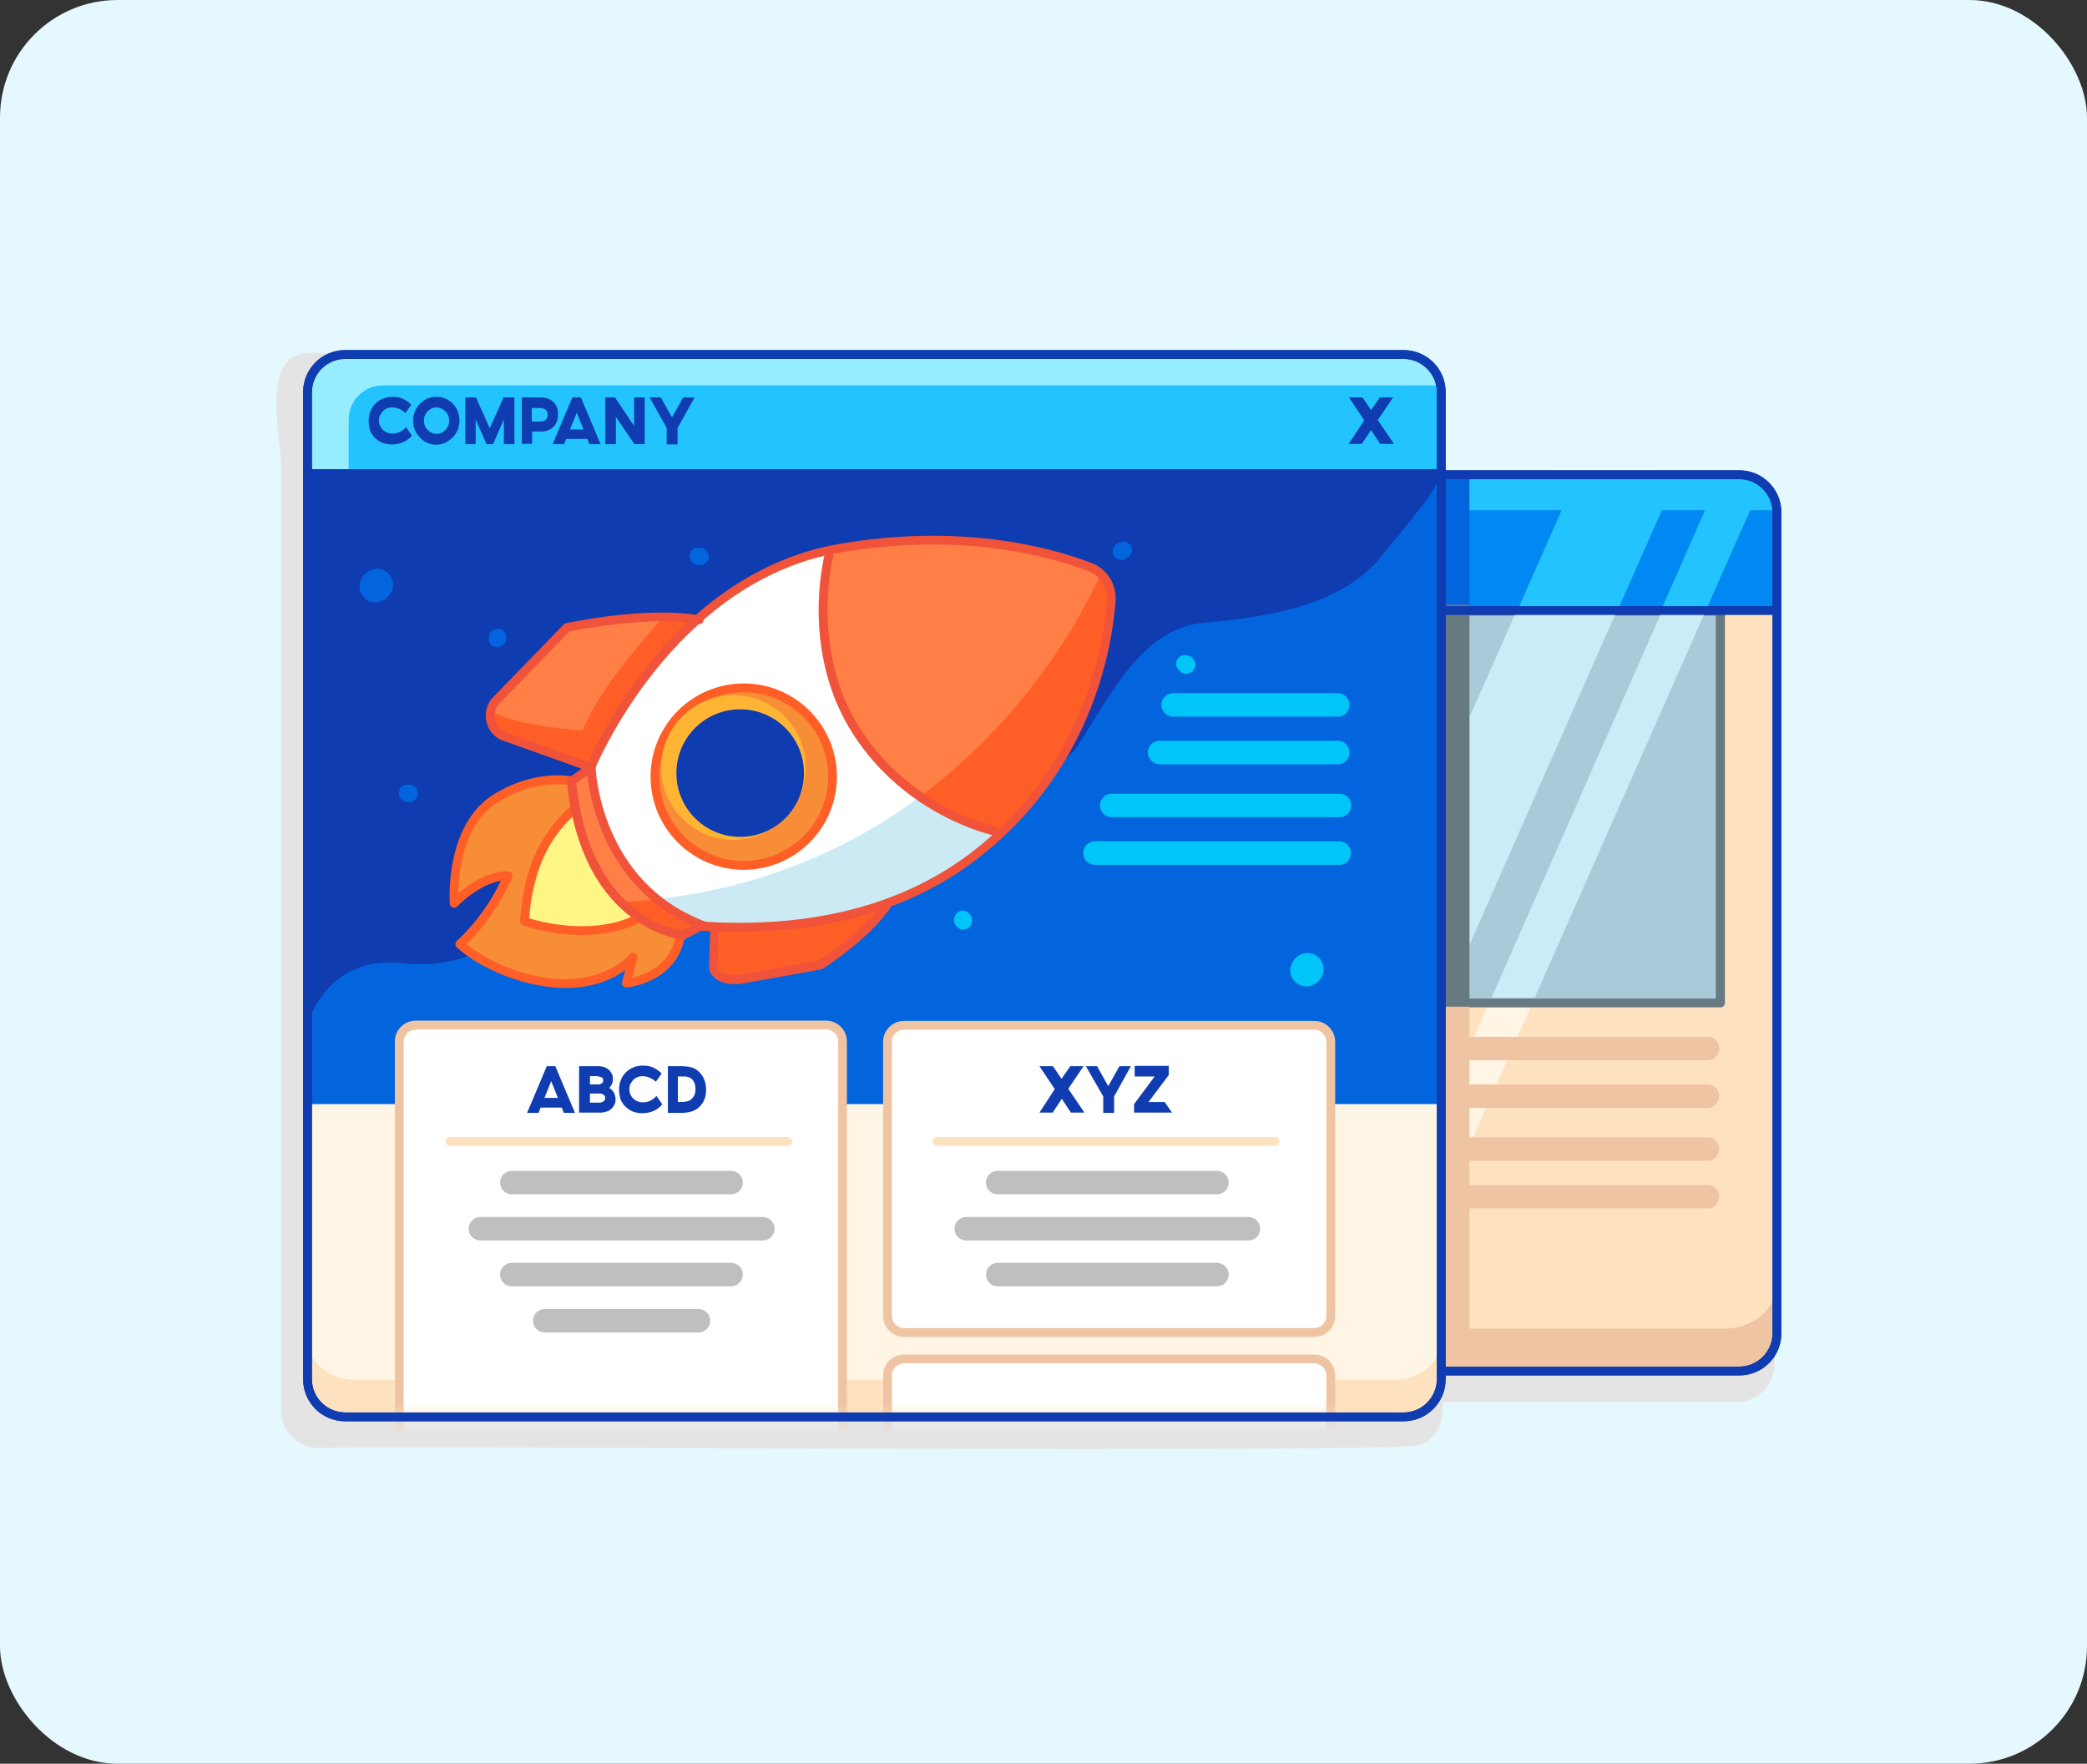 <svg width="142" height="120" viewBox="0 0 142 120" fill="none" xmlns="http://www.w3.org/2000/svg">
<rect x="0" y="0" width="142" height="120" fill="#333333" stroke="none"/>
<rect width="142" height="120" rx="8" fill="#E4F8FE"/>
<path d="M120.764 36.84C120.684 35.48 119.544 34.4 118.164 34.4H112.104L112.304 34.06H105.344L105.144 34.4H97.523V34.36H97.603C97.564 26.32 98.743 25.94 89.924 26.22L90.103 25.92L82.624 25.34L21.163 24C17.284 24 19.424 30.42 19.123 32.72V32.88V77.24V95.96C19.123 97.36 20.264 98.52 21.663 98.52C21.683 98.52 21.703 98.52 21.724 98.52C23.023 98.32 95.263 98.9 96.504 98.32C97.803 97.98 98.284 96.62 98.124 95.4H118.144C119.564 95.4 120.724 94.26 120.744 92.84V43.7H120.824C120.824 43.4 120.904 36.88 120.764 36.84Z" fill="#E4E4E4"/>
<path d="M36.424 32.36H118.424C119.804 32.36 120.924 33.48 120.924 34.86V90.7C120.924 92.08 119.804 93.2 118.424 93.2H36.424C35.044 93.2 33.924 92.08 33.924 90.7V34.84C33.944 33.48 35.044 32.36 36.424 32.36Z" fill="#FEE2C0"/>
<path d="M118.003 32.42H36.843C35.203 32.42 33.863 33.76 33.863 35.4V41.58H120.983V35.4C120.983 33.76 119.643 32.42 118.003 32.42Z" fill="#0089F3"/>
<path d="M118.005 32.42H108.825L103.725 41.58H120.925V34.74C120.605 33.38 119.385 32.42 118.005 32.42Z" fill="#0089F3"/>
<path d="M37.063 32.42C36.403 32.42 35.763 32.64 35.223 33.02C35.083 33.12 34.943 33.22 34.823 33.34L34.803 33.36C34.203 33.96 33.863 34.78 33.863 35.62V41.58H37.083V37.38C37.083 35.9 38.283 34.72 39.743 34.72H120.863C120.863 33.46 119.843 32.42 118.563 32.42H37.063Z" fill="#23C3FF"/>
<path d="M83.164 93.18H118.424C119.804 93.18 120.924 92.06 120.924 90.68V41.58H103.724L83.164 93.18Z" fill="#FEE2C0"/>
<path d="M80.324 93.44H87.164L110.044 41.58H103.224L80.324 93.44Z" fill="#FFF5E4"/>
<path d="M90.203 93.44H93.143L116.043 41.58H113.083L90.203 93.44Z" fill="#FFF5E4"/>
<path d="M117.043 41.58H98.123V68.24H117.043V41.58Z" fill="#A9CAD8"/>
<path d="M117.064 68.54H98.144C97.984 68.54 97.844 68.4 97.844 68.24V41.58C97.844 41.42 97.984 41.28 98.144 41.28H117.064C117.224 41.28 117.364 41.42 117.364 41.58V68.24C117.364 68.4 117.224 68.54 117.064 68.54ZM98.424 67.94H116.744V41.88H98.424V67.94Z" fill="#677981"/>
<path d="M103.223 41.48L98.123 53V67.78H98.443L110.043 41.48H103.223Z" fill="#CBEBF7"/>
<path d="M113.084 41.58L101.484 67.88H104.424L116.044 41.58H113.084Z" fill="#CBEBF7"/>
<path d="M99.983 68.48H94.443V93.22H99.983V68.48Z" fill="#EFC4A3"/>
<path d="M99.983 32.3H94.443V41.54H99.983V32.3Z" fill="#0265DE"/>
<path d="M99.983 41.14H94.443V68.48H99.983V41.14Z" fill="#677981"/>
<path d="M112.584 31.96H105.744L105.484 32.42H112.304L112.584 31.96Z" fill="white"/>
<path d="M107.265 32.42L103.225 41.58H110.045L114.085 32.42H107.265Z" fill="#23C3FF"/>
<path d="M119.824 33C119.284 32.64 118.644 32.44 118.004 32.42H117.024L112.984 41.58H116.044L119.084 34.72L119.824 33Z" fill="#23C3FF"/>
<path d="M117.284 90.4H37.564C35.564 90.4 33.924 89.04 33.924 87.34V90.62C33.924 92.02 35.064 93.16 36.464 93.16H118.364C119.764 93.16 120.884 92.02 120.884 90.62V87.34C120.904 89.04 119.284 90.4 117.284 90.4Z" fill="#EFC4A3"/>
<path d="M118.344 93.58H36.425C34.844 93.58 33.565 92.3 33.565 90.72V34.86C33.565 33.28 34.844 32 36.425 32H118.344C119.924 32 121.204 33.28 121.204 34.86V90.72C121.204 92.3 119.924 93.58 118.344 93.58ZM36.425 32.6C35.184 32.6 34.164 33.62 34.164 34.86V90.72C34.164 91.96 35.184 92.98 36.425 92.98H118.344C119.584 92.98 120.604 91.96 120.604 90.72V34.86C120.604 33.62 119.584 32.6 118.344 32.6H36.425Z" fill="#0F3CB0"/>
<path d="M118.344 93.58H36.425C34.844 93.58 33.565 92.3 33.565 90.72V34.86C33.565 33.28 34.844 32 36.425 32H118.344C119.924 32 121.204 33.28 121.204 34.86V90.72C121.204 92.3 119.924 93.58 118.344 93.58ZM36.425 32.6C35.184 32.6 34.164 33.62 34.164 34.86V90.72C34.164 91.96 35.184 92.98 36.425 92.98H118.344C119.584 92.98 120.604 91.96 120.604 90.72V34.86C120.604 33.62 119.584 32.6 118.344 32.6H36.425Z" fill="#0F3CB0"/>
<path d="M120.664 41.84H33.904C33.743 41.84 33.603 41.7 33.603 41.54C33.603 41.38 33.743 41.24 33.904 41.24H120.664C120.824 41.24 120.964 41.38 120.964 41.54C120.964 41.7 120.844 41.84 120.664 41.84Z" fill="#0F3CB0"/>
<path d="M23.465 24.16H95.565C96.945 24.16 98.065 25.28 98.065 26.66V93.82C98.065 95.2 96.945 96.32 95.565 96.32H23.465C22.085 96.32 20.965 95.2 20.965 93.82V26.66C20.965 25.28 22.085 24.16 23.465 24.16Z" fill="#FFF5E4"/>
<path d="M97.844 32.4H20.904V75.12H97.844V32.4Z" fill="#0265DE"/>
<path d="M98.065 29.3L87.085 24.16H23.465C22.085 24.16 20.965 25.28 20.965 26.66V69.56C21.265 68.64 22.805 65.04 27.305 65.54C32.445 66.1 35.825 63.08 37.825 60.24C39.825 57.4 48.105 50.12 55.125 51.2C62.145 52.28 71.225 53.98 73.305 50.78C75.385 47.58 77.685 42.74 81.845 42.38C86.005 42.02 91.285 41.26 94.005 37.84C95.925 35.42 97.365 33.88 98.065 32.28V29.3Z" fill="#0F3CB0"/>
<path d="M95.504 24.22H23.524C22.084 24.22 20.904 25.4 20.904 26.84V32.26H98.124V26.84C98.124 25.38 96.964 24.22 95.504 24.22Z" fill="#23C3FF"/>
<path d="M23.704 24.22C22.964 24.22 22.264 24.5 21.744 25.02L21.724 25.04C21.204 25.56 20.904 26.28 20.904 27.02V32.26H23.724V28.56C23.724 27.26 24.764 26.22 26.064 26.22H98.004C98.004 25.1 97.104 24.2 96.004 24.2L23.704 24.22Z" fill="#95EDFF"/>
<path d="M90.745 23.82H83.965L83.725 24.22H90.525L90.745 23.82Z" fill="white"/>
<path d="M94.865 93.88H24.145C22.385 93.88 20.965 92.68 20.965 91.2V94.08C20.965 95.3 21.965 96.3 23.185 96.3H95.825C97.045 96.3 98.045 95.3 98.045 94.08V91.2C98.065 92.68 96.625 93.88 94.865 93.88Z" fill="#FEE2C0"/>
<mask id="mask0_23484_194326" style="mask-type:luminance" maskUnits="userSpaceOnUse" x="20" y="24" width="79" height="73">
<path d="M23.465 24.16H95.565C96.945 24.16 98.065 25.28 98.065 26.66V93.82C98.065 95.2 96.945 96.32 95.565 96.32H23.465C22.085 96.32 20.965 95.2 20.965 93.82V26.66C20.965 25.28 22.085 24.16 23.465 24.16Z" fill="white"/>
</mask>
<g mask="url(#mask0_23484_194326)">
<path d="M28.286 69.76H56.206C56.826 69.76 57.326 70.26 57.326 70.88V97.04C57.326 97.66 56.826 98.16 56.206 98.16H28.286C27.666 98.16 27.166 97.66 27.166 97.04V70.86C27.166 70.26 27.666 69.76 28.286 69.76Z" fill="white"/>
<path d="M56.205 98.46H28.285C27.505 98.46 26.865 97.82 26.865 97.04V70.86C26.865 70.08 27.505 69.44 28.285 69.44H56.205C56.985 69.44 57.625 70.08 57.625 70.86V97.02C57.625 97.82 56.985 98.46 56.205 98.46ZM28.285 70.06C27.845 70.06 27.465 70.42 27.465 70.88V97.04C27.465 97.48 27.825 97.86 28.285 97.86H56.205C56.645 97.86 57.025 97.5 57.025 97.04V70.86C57.025 70.42 56.665 70.04 56.205 70.04H28.285V70.06Z" fill="#EFC4A3"/>
<path d="M61.507 92.46H89.427C90.047 92.46 90.547 92.96 90.547 93.58V111.84C90.547 112.46 90.047 112.96 89.427 112.96H61.507C60.887 112.96 60.387 112.46 60.387 111.84V93.58C60.387 92.96 60.887 92.46 61.507 92.46Z" fill="white"/>
<path d="M89.426 113.26H61.506C60.726 113.26 60.086 112.62 60.086 111.84V93.58C60.086 92.8 60.726 92.16 61.506 92.16H89.426C90.206 92.16 90.846 92.8 90.846 93.58V111.84C90.846 112.62 90.206 113.26 89.426 113.26ZM61.506 92.76C61.066 92.76 60.686 93.12 60.686 93.58V111.84C60.686 112.28 61.046 112.66 61.506 112.66H89.426C89.866 112.66 90.246 112.3 90.246 111.84V93.58C90.246 93.14 89.886 92.76 89.426 92.76H61.506Z" fill="#EFC4A3"/>
<path d="M61.507 69.76H89.427C90.047 69.76 90.547 70.26 90.547 70.88V89.54C90.547 90.16 90.047 90.66 89.427 90.66H61.507C60.887 90.66 60.387 90.16 60.387 89.54V70.88C60.387 70.26 60.887 69.76 61.507 69.76Z" fill="white"/>
<path d="M89.426 90.96H61.506C60.726 90.96 60.086 90.32 60.086 89.54V70.88C60.086 70.1 60.726 69.46 61.506 69.46H89.426C90.206 69.46 90.846 70.1 90.846 70.88V89.54C90.846 90.32 90.206 90.96 89.426 90.96ZM61.506 70.06C61.066 70.06 60.686 70.42 60.686 70.88V89.54C60.686 89.98 61.046 90.36 61.506 90.36H89.426C89.866 90.36 90.246 90 90.246 89.54V70.88C90.246 70.44 89.886 70.06 89.426 70.06H61.506Z" fill="#EFC4A3"/>
</g>
<path d="M95.503 96.7H23.483C21.903 96.7 20.623 95.42 20.623 93.84V26.68C20.623 25.1 21.903 23.82 23.483 23.82H95.503C97.083 23.82 98.363 25.1 98.363 26.68V93.84C98.363 95.42 97.083 96.7 95.503 96.7ZM23.483 24.42C22.243 24.42 21.223 25.44 21.223 26.68V93.84C21.223 95.08 22.243 96.1 23.483 96.1H95.503C96.743 96.1 97.763 95.08 97.763 93.84V26.68C97.763 25.44 96.743 24.42 95.503 24.42H23.483Z" fill="#0F3CB0"/>
<path d="M95.503 96.7H23.483C21.903 96.7 20.623 95.42 20.623 93.84V26.68C20.623 25.1 21.903 23.82 23.483 23.82H95.503C97.083 23.82 98.363 25.1 98.363 26.68V93.84C98.363 95.42 97.083 96.7 95.503 96.7ZM23.483 24.42C22.243 24.42 21.223 25.44 21.223 26.68V93.84C21.223 95.08 22.243 96.1 23.483 96.1H95.503C96.743 96.1 97.763 95.08 97.763 93.84V26.68C97.763 25.44 96.743 24.42 95.503 24.42H23.483Z" fill="#0F3CB0"/>
<path d="M97.844 32.52H20.945C20.785 32.52 20.645 32.38 20.645 32.22C20.645 32.06 20.785 31.92 20.945 31.92H97.844C98.004 31.92 98.144 32.06 98.144 32.22C98.144 32.38 98.025 32.52 97.844 32.52Z" fill="#0F3CB0"/>
<path d="M49.743 81.26H34.823C34.383 81.26 34.023 80.9 34.023 80.46C34.023 80.02 34.383 79.66 34.823 79.66H49.743C50.183 79.66 50.543 80.02 50.543 80.46C50.543 80.9 50.183 81.26 49.743 81.26Z" fill="#BFBFBF"/>
<path d="M49.743 87.52H34.823C34.383 87.52 34.023 87.16 34.023 86.72C34.023 86.28 34.383 85.92 34.823 85.92H49.743C50.183 85.92 50.543 86.28 50.543 86.72C50.543 87.16 50.183 87.52 49.743 87.52Z" fill="#BFBFBF"/>
<path d="M47.524 90.66H37.064C36.624 90.66 36.264 90.3 36.264 89.86C36.264 89.42 36.624 89.06 37.064 89.06H47.524C47.964 89.06 48.324 89.42 48.324 89.86C48.324 90.3 47.964 90.66 47.524 90.66Z" fill="#BFBFBF"/>
<path d="M51.905 84.4H32.685C32.245 84.4 31.885 84.04 31.885 83.6C31.885 83.16 32.245 82.8 32.685 82.8H51.905C52.345 82.8 52.705 83.16 52.705 83.6C52.705 84.04 52.345 84.4 51.905 84.4Z" fill="#BFBFBF"/>
<path d="M82.804 81.26H67.884C67.444 81.26 67.084 80.9 67.084 80.46C67.084 80.02 67.444 79.66 67.884 79.66H82.804C83.244 79.66 83.604 80.02 83.604 80.46C83.604 80.9 83.244 81.26 82.804 81.26Z" fill="#BFBFBF"/>
<path d="M82.804 87.52H67.884C67.444 87.52 67.084 87.16 67.084 86.72C67.084 86.28 67.444 85.92 67.884 85.92H82.804C83.244 85.92 83.604 86.28 83.604 86.72C83.604 87.16 83.244 87.52 82.804 87.52Z" fill="#BFBFBF"/>
<path d="M84.943 84.4H65.743C65.303 84.4 64.943 84.04 64.943 83.6C64.943 83.16 65.303 82.8 65.743 82.8H84.943C85.383 82.8 85.743 83.16 85.743 83.6C85.743 84.04 85.403 84.4 84.943 84.4Z" fill="#BFBFBF"/>
<path d="M91.023 48.76H79.823C79.383 48.76 79.023 48.4 79.023 47.96C79.023 47.52 79.383 47.16 79.823 47.16H91.023C91.463 47.16 91.823 47.52 91.823 47.96C91.823 48.4 91.463 48.76 91.023 48.76Z" fill="#00C5F8"/>
<path d="M91.023 52H78.903C78.463 52 78.103 51.64 78.103 51.2C78.103 50.76 78.463 50.4 78.903 50.4H91.023C91.463 50.4 91.823 50.76 91.823 51.2C91.823 51.64 91.463 52 91.023 52Z" fill="#00C5F8"/>
<path d="M91.144 55.6H75.644C75.204 55.6 74.844 55.24 74.844 54.8C74.844 54.36 75.204 54 75.644 54H91.144C91.584 54 91.944 54.36 91.944 54.8C91.944 55.24 91.584 55.6 91.144 55.6Z" fill="#00C5F8"/>
<path d="M91.143 58.84H74.503C74.063 58.84 73.703 58.48 73.703 58.04C73.703 57.6 74.063 57.24 74.503 57.24H91.123C91.563 57.24 91.923 57.6 91.923 58.04C91.923 58.48 91.583 58.84 91.143 58.84Z" fill="#00C5F8"/>
<path d="M116.184 72.14H99.484C99.044 72.14 98.684 71.78 98.684 71.34C98.684 70.9 99.044 70.54 99.484 70.54H116.184C116.624 70.54 116.984 70.9 116.984 71.34C116.984 71.78 116.624 72.14 116.184 72.14Z" fill="#EFC4A3"/>
<path d="M116.184 75.38H99.484C99.044 75.38 98.684 75.02 98.684 74.58C98.684 74.14 99.044 73.78 99.484 73.78H116.184C116.624 73.78 116.984 74.14 116.984 74.58C116.984 75.02 116.624 75.38 116.184 75.38Z" fill="#EFC4A3"/>
<path d="M116.184 78.98H99.484C99.044 78.98 98.684 78.62 98.684 78.18C98.684 77.74 99.044 77.38 99.484 77.38H116.184C116.624 77.38 116.984 77.74 116.984 78.18C116.984 78.62 116.624 78.98 116.184 78.98Z" fill="#EFC4A3"/>
<path d="M116.184 82.22H99.484C99.044 82.22 98.684 81.86 98.684 81.42C98.684 80.98 99.044 80.62 99.484 80.62H116.184C116.624 80.62 116.984 80.98 116.984 81.42C116.984 81.86 116.624 82.22 116.184 82.22Z" fill="#EFC4A3"/>
<path d="M53.605 77.96H30.605C30.445 77.96 30.305 77.82 30.305 77.66C30.305 77.5 30.445 77.36 30.605 77.36H53.605C53.765 77.36 53.905 77.5 53.905 77.66C53.905 77.82 53.765 77.96 53.605 77.96Z" fill="#FEE2C0"/>
<path d="M86.743 77.96H63.743C63.583 77.96 63.443 77.82 63.443 77.66C63.443 77.5 63.583 77.36 63.743 77.36H86.743C86.903 77.36 87.043 77.5 87.043 77.66C87.043 77.82 86.903 77.96 86.743 77.96Z" fill="#FEE2C0"/>
<path d="M25.084 28.62C25.084 28.38 25.124 28.18 25.204 27.98C25.284 27.78 25.404 27.6 25.544 27.46C25.684 27.32 25.864 27.2 26.064 27.12C26.264 27.04 26.484 27 26.704 27C26.984 27 27.224 27.04 27.424 27.14C27.624 27.24 27.804 27.36 27.984 27.54L27.584 28.1C27.544 28.06 27.504 28.02 27.444 27.98C27.384 27.94 27.324 27.9 27.244 27.86C27.164 27.82 27.084 27.8 26.984 27.76C26.884 27.74 26.784 27.72 26.664 27.72C26.544 27.72 26.444 27.74 26.344 27.78C26.244 27.82 26.144 27.88 26.064 27.96C25.984 28.04 25.924 28.14 25.864 28.24C25.804 28.34 25.784 28.46 25.784 28.6C25.784 28.72 25.804 28.84 25.844 28.94C25.884 29.04 25.944 29.14 26.024 29.22C26.104 29.3 26.184 29.36 26.304 29.42C26.404 29.46 26.524 29.5 26.664 29.5C26.784 29.5 26.904 29.5 27.004 29.46C27.104 29.44 27.184 29.4 27.264 29.36C27.344 29.32 27.404 29.26 27.464 29.22C27.524 29.16 27.584 29.12 27.624 29.06L28.024 29.64C27.864 29.82 27.684 29.98 27.444 30.08C27.224 30.18 26.964 30.24 26.664 30.24H26.644C26.424 30.24 26.204 30.2 26.004 30.12C25.804 30.04 25.644 29.92 25.504 29.78C25.364 29.64 25.244 29.46 25.164 29.26C25.124 29.06 25.084 28.86 25.084 28.62Z" fill="#0F3CB0"/>
<path d="M28.104 28.62C28.104 28.4 28.143 28.18 28.224 28C28.303 27.8 28.424 27.64 28.564 27.48C28.703 27.34 28.863 27.22 29.064 27.12C29.264 27.04 29.463 27 29.683 27C29.904 27 30.123 27.04 30.303 27.12C30.503 27.2 30.663 27.32 30.803 27.46C30.944 27.6 31.064 27.78 31.143 27.98C31.224 28.18 31.264 28.38 31.264 28.62C31.264 28.84 31.224 29.06 31.143 29.24C31.064 29.44 30.944 29.62 30.803 29.76C30.663 29.9 30.483 30.02 30.303 30.12C30.104 30.2 29.904 30.26 29.683 30.26C29.463 30.26 29.264 30.22 29.064 30.12C28.863 30.04 28.703 29.92 28.564 29.76C28.424 29.62 28.303 29.44 28.224 29.24C28.143 29.06 28.104 28.84 28.104 28.62ZM29.703 29.52C29.823 29.52 29.944 29.5 30.044 29.44C30.143 29.4 30.244 29.32 30.323 29.24C30.404 29.16 30.463 29.06 30.503 28.96C30.544 28.86 30.564 28.74 30.564 28.62C30.564 28.5 30.544 28.38 30.503 28.28C30.463 28.18 30.404 28.08 30.323 28C30.244 27.92 30.163 27.86 30.044 27.8C29.944 27.76 29.823 27.72 29.703 27.72C29.584 27.72 29.463 27.74 29.363 27.8C29.264 27.84 29.163 27.92 29.084 28C29.003 28.08 28.944 28.18 28.904 28.28C28.863 28.38 28.843 28.5 28.843 28.62C28.843 28.74 28.863 28.86 28.904 28.96C28.944 29.06 29.003 29.16 29.084 29.24C29.163 29.32 29.244 29.38 29.363 29.44C29.463 29.5 29.584 29.52 29.703 29.52Z" fill="#0F3CB0"/>
<path d="M31.664 30.22V27.04H32.384L33.324 29.14L34.264 27.04H35.004V30.22H34.284V28.54L33.544 30.22H33.104L32.364 28.54V30.22H31.664Z" fill="#0F3CB0"/>
<path d="M35.504 27.04H36.424C36.484 27.04 36.564 27.04 36.624 27.04C36.684 27.04 36.764 27.04 36.824 27.04C36.984 27.04 37.144 27.08 37.284 27.12C37.424 27.18 37.544 27.24 37.644 27.34C37.744 27.44 37.824 27.56 37.884 27.7C37.944 27.84 37.964 28 37.964 28.2C37.964 28.4 37.944 28.56 37.884 28.7C37.824 28.84 37.744 28.96 37.644 29.06C37.544 29.16 37.424 29.22 37.284 29.28C37.144 29.34 37.004 29.36 36.824 29.36C36.764 29.36 36.684 29.36 36.624 29.36C36.564 29.36 36.484 29.36 36.424 29.36H36.204V30.2H35.504V27.04ZM36.204 28.68H36.364C36.384 28.68 36.424 28.68 36.464 28.68C36.504 28.68 36.544 28.68 36.584 28.68C36.624 28.68 36.664 28.68 36.704 28.68C36.744 28.68 36.764 28.68 36.784 28.68C36.924 28.68 37.024 28.64 37.124 28.56C37.224 28.48 37.264 28.38 37.264 28.22C37.264 28.06 37.224 27.94 37.124 27.88C37.024 27.82 36.924 27.76 36.784 27.76C36.744 27.76 36.664 27.76 36.584 27.76C36.484 27.76 36.424 27.76 36.364 27.76H36.184V28.68H36.204Z" fill="#0F3CB0"/>
<path d="M38.944 27.04H39.523L40.864 30.22H40.103L39.964 29.86H38.523L38.383 30.22H37.603L38.944 27.04ZM38.783 29.22H39.703L39.243 28.08L38.783 29.22Z" fill="#0F3CB0"/>
<path d="M41.844 27.04L43.144 28.98V27.04H43.864V30.22H43.164L41.904 28.36V30.22H41.184V27.04H41.844Z" fill="#0F3CB0"/>
<path d="M44.203 27.04H44.963L45.723 28.4L46.483 27.04H47.263L46.103 29.12V30.24H45.363V29.12L44.203 27.04Z" fill="#0F3CB0"/>
<path d="M37.203 72.54H37.783L39.123 75.72H38.363L38.223 75.36H36.783L36.643 75.72H35.863L37.203 72.54ZM37.043 74.7H37.963L37.503 73.56L37.043 74.7Z" fill="#0F3CB0"/>
<path d="M39.442 72.54H40.362C40.462 72.54 40.582 72.54 40.662 72.54C40.762 72.54 40.842 72.54 40.922 72.56C41.042 72.58 41.162 72.6 41.242 72.66C41.342 72.72 41.422 72.78 41.482 72.84C41.542 72.92 41.602 73 41.642 73.08C41.682 73.16 41.702 73.26 41.702 73.36C41.702 73.46 41.702 73.54 41.682 73.6C41.662 73.68 41.642 73.74 41.622 73.78C41.602 73.84 41.562 73.88 41.542 73.92C41.522 73.96 41.482 73.98 41.442 74.02C41.562 74.08 41.662 74.18 41.742 74.3C41.822 74.42 41.882 74.6 41.882 74.8C41.882 74.94 41.862 75.06 41.802 75.16C41.762 75.26 41.682 75.36 41.602 75.44C41.522 75.52 41.422 75.58 41.302 75.62C41.182 75.66 41.082 75.68 40.942 75.7C40.862 75.7 40.782 75.7 40.662 75.7C40.542 75.7 40.442 75.7 40.322 75.7H39.402V72.54H39.442ZM40.142 73.78H40.382C40.462 73.78 40.522 73.78 40.582 73.78C40.642 73.78 40.702 73.78 40.742 73.78C40.822 73.78 40.902 73.74 40.962 73.7C41.022 73.66 41.042 73.58 41.042 73.5C41.042 73.42 41.022 73.36 40.962 73.32C40.902 73.28 40.822 73.26 40.742 73.24C40.702 73.24 40.642 73.22 40.582 73.22C40.522 73.22 40.462 73.22 40.382 73.22H40.142V73.78ZM40.142 75.02H40.362C40.442 75.02 40.522 75.02 40.582 75.02C40.642 75.02 40.722 75.02 40.762 75.02C40.902 75.02 41.022 74.98 41.082 74.92C41.142 74.86 41.182 74.8 41.182 74.7C41.182 74.6 41.142 74.54 41.062 74.48C40.982 74.42 40.882 74.4 40.742 74.4H40.362H40.142V75.02Z" fill="#0F3CB0"/>
<path d="M42.123 74.12C42.123 73.88 42.163 73.68 42.243 73.48C42.323 73.28 42.443 73.1 42.583 72.96C42.723 72.82 42.903 72.7 43.103 72.62C43.303 72.54 43.523 72.5 43.743 72.5C44.023 72.5 44.263 72.54 44.463 72.64C44.663 72.74 44.843 72.86 45.023 73.04L44.623 73.6C44.583 73.56 44.543 73.52 44.483 73.48C44.423 73.44 44.363 73.4 44.283 73.36C44.203 73.32 44.123 73.3 44.023 73.26C43.923 73.24 43.823 73.22 43.703 73.22C43.583 73.22 43.483 73.24 43.383 73.28C43.283 73.32 43.183 73.38 43.103 73.46C43.023 73.54 42.963 73.64 42.903 73.74C42.843 73.84 42.823 73.96 42.823 74.1C42.823 74.22 42.843 74.34 42.883 74.44C42.923 74.54 42.983 74.64 43.063 74.72C43.143 74.8 43.223 74.86 43.343 74.92C43.443 74.96 43.563 75 43.703 75C43.823 75 43.943 75 44.043 74.96C44.143 74.94 44.223 74.9 44.303 74.86C44.383 74.82 44.443 74.76 44.503 74.72C44.563 74.66 44.623 74.62 44.663 74.56L45.063 75.14C44.903 75.32 44.723 75.48 44.483 75.58C44.263 75.68 44.003 75.74 43.703 75.74H43.683C43.463 75.74 43.243 75.7 43.043 75.62C42.843 75.54 42.683 75.42 42.543 75.28C42.403 75.14 42.283 74.96 42.203 74.76C42.163 74.56 42.123 74.34 42.123 74.12Z" fill="#0F3CB0"/>
<path d="M46.243 72.54C46.383 72.54 46.523 72.54 46.663 72.56C46.803 72.56 46.923 72.58 47.043 72.62C47.163 72.66 47.283 72.7 47.383 72.78C47.483 72.86 47.603 72.94 47.703 73.08C47.923 73.36 48.043 73.72 48.043 74.14C48.043 74.34 48.023 74.52 47.963 74.7C47.903 74.88 47.823 75.04 47.703 75.18C47.603 75.3 47.503 75.4 47.403 75.46C47.303 75.52 47.183 75.58 47.063 75.62C46.943 75.66 46.823 75.68 46.683 75.7C46.543 75.72 46.403 75.72 46.263 75.72H45.443V72.54H46.243ZM46.123 73.26V74.98H46.303C46.503 74.98 46.663 74.96 46.803 74.92C46.943 74.88 47.043 74.8 47.143 74.68C47.203 74.6 47.243 74.52 47.283 74.42C47.303 74.32 47.323 74.22 47.323 74.1C47.323 74 47.303 73.88 47.283 73.78C47.263 73.68 47.203 73.6 47.163 73.52C47.123 73.46 47.063 73.4 47.003 73.36C46.943 73.32 46.883 73.3 46.823 73.28C46.763 73.26 46.683 73.24 46.603 73.24C46.523 73.24 46.423 73.24 46.323 73.24H46.123V73.26Z" fill="#0F3CB0"/>
<path d="M71.765 74.1L70.725 72.54H71.645L72.225 73.4L72.825 72.54H73.725L72.685 74.08L73.785 75.7H72.865L72.245 74.76L71.625 75.7H70.725L71.765 74.1Z" fill="#0F3CB0"/>
<path d="M73.885 72.54H74.645L75.405 73.9L76.165 72.54H76.945L75.805 74.6V75.72H75.065V74.6L73.885 72.54Z" fill="#0F3CB0"/>
<path d="M78.564 73.24H77.204V72.52H79.524V73.14L78.144 74.98H79.244L79.744 75.7H77.164V75.12L78.564 73.24Z" fill="#0F3CB0"/>
<path d="M92.824 28.6L91.784 27.04H92.704L93.284 27.9L93.884 27.04H94.784L93.744 28.58L94.844 30.2H93.904L93.284 29.26L92.664 30.2H91.764L92.824 28.6Z" fill="#0F3CB0"/>
<path d="M39.604 53.3C39.604 53.3 37.004 52.34 33.764 54.3C30.524 56.26 30.904 61.46 30.904 61.46C30.904 61.46 32.644 59.58 34.564 59.58C33.804 61.34 32.684 62.94 31.284 64.26C31.284 64.26 32.924 65.86 36.044 66.62C40.904 67.82 43.064 65.14 43.064 65.14L42.584 66.9C42.584 66.9 46.704 66.56 46.304 62.28C46.004 58.48 41.604 53.52 39.604 53.3Z" fill="#F78D37"/>
<path d="M38.485 67.22C37.745 67.22 36.925 67.12 35.985 66.9C32.825 66.12 31.145 64.52 31.085 64.46C31.025 64.4 30.985 64.32 30.985 64.24C30.985 64.16 31.025 64.08 31.085 64.02C32.345 62.84 33.345 61.46 34.085 59.92C32.505 60.2 31.145 61.64 31.125 61.66C31.045 61.74 30.925 61.78 30.805 61.74C30.685 61.7 30.605 61.6 30.605 61.48C30.605 61.42 30.505 60.12 30.825 58.56C31.245 56.46 32.205 54.9 33.605 54.04C36.765 52.12 39.325 52.88 39.665 53C41.785 53.28 46.265 58.34 46.645 62.24C46.765 63.6 46.465 64.74 45.745 65.6C44.565 67 42.725 67.18 42.645 67.18C42.545 67.18 42.445 67.14 42.385 67.08C42.325 67 42.305 66.9 42.325 66.8L42.545 66C41.785 66.56 40.465 67.22 38.485 67.22ZM31.745 64.24C32.285 64.68 33.785 65.76 36.125 66.32C40.745 67.46 42.825 64.96 42.845 64.94C42.925 64.82 43.085 64.8 43.205 64.86C43.325 64.92 43.405 65.06 43.365 65.2L43.005 66.52C43.565 66.4 44.565 66.06 45.265 65.22C45.885 64.48 46.125 63.5 46.025 62.3C45.685 58.68 41.445 53.8 39.545 53.6C39.525 53.6 39.505 53.6 39.485 53.58C39.445 53.56 36.965 52.7 33.905 54.56C31.525 56 31.205 59.36 31.185 60.78C31.865 60.2 33.145 59.28 34.565 59.28C34.665 59.28 34.765 59.34 34.825 59.42C34.885 59.5 34.885 59.62 34.845 59.7C34.105 61.4 33.065 62.94 31.745 64.24Z" fill="#FF5F27"/>
<path d="M38.865 55.24C37.745 56.26 36.886 57.56 36.386 58.98C35.986 60.18 35.766 61.42 35.685 62.68C35.685 62.68 40.185 64.32 43.745 62.32C47.306 60.32 41.766 53.18 38.865 55.24Z" fill="#FFF685"/>
<path d="M39.585 63.62C37.425 63.62 35.705 63 35.585 62.96C35.465 62.92 35.385 62.8 35.385 62.66C35.465 61.38 35.685 60.1 36.105 58.88C36.625 57.4 37.505 56.06 38.665 55L38.685 54.98C39.465 54.42 40.505 54.42 41.585 54.96C43.505 55.92 45.145 58.32 45.185 60.22C45.205 61.26 44.765 62.08 43.885 62.58C42.485 63.38 40.945 63.62 39.585 63.62ZM36.005 62.48C36.925 62.76 40.645 63.74 43.605 62.06C44.285 61.68 44.625 61.06 44.605 60.24C44.565 58.58 43.025 56.36 41.325 55.5C40.705 55.2 39.825 54.94 39.065 55.46C37.985 56.44 37.165 57.7 36.685 59.08C36.305 60.18 36.085 61.32 36.005 62.48Z" fill="#FF5F27"/>
<path d="M40.224 52.22L34.184 50.06C33.424 49.68 33.144 48.76 33.524 48.02C33.584 47.88 33.684 47.76 33.784 47.64L38.584 42.7C38.584 42.7 43.944 41.52 47.564 42.18" fill="#FF7F46"/>
<path d="M45.123 41.98C43.903 43.44 41.003 46.48 39.643 49.7C39.643 49.7 35.143 49.44 33.383 48.36C33.223 49.04 33.563 49.76 34.183 50.06L40.223 52.22L47.543 42.16C46.743 42.04 45.943 41.96 45.123 41.98Z" fill="#FF5F27"/>
<path d="M48.623 63.06L48.543 65.74C48.523 66.34 49.383 66.78 50.243 66.64L55.823 65.64C55.823 65.64 58.723 63.84 60.303 61.66" fill="#FF5F27"/>
<path d="M40.105 52.3L38.885 53.16C39.845 62.96 46.485 63.64 46.485 63.64L47.685 63.02C48.025 63.04 48.425 63.06 48.865 63.08C42.345 61.38 40.545 54.62 40.105 52.3Z" fill="#FF7F46"/>
<path d="M74.184 38.6C71.504 37.58 65.404 35.88 57.104 37.34C56.884 37.38 56.664 37.42 56.464 37.46C56.104 39.68 55.524 45.42 58.364 49.8C61.204 54.18 66.064 56.18 68.004 56.84C68.144 56.7 68.304 56.56 68.444 56.42C74.264 50.8 75.444 43.94 75.664 40.88C75.704 39.88 75.104 38.94 74.184 38.6Z" fill="#FF7F46"/>
<path d="M58.324 49.8C55.483 45.42 56.063 39.68 56.423 37.46C45.923 39.8 41.123 50.18 40.203 52.22L40.103 52.3C40.544 54.62 42.364 61.38 48.864 63.08C52.964 63.5 62.584 62.3 67.963 56.82C66.023 56.18 61.144 54.16 58.324 49.8Z" fill="white"/>
<path d="M47.665 63.02C48.005 63.04 48.405 63.06 48.845 63.08C48.285 62.94 47.745 62.74 47.205 62.5L47.125 62.48L46.865 62.36C46.785 62.32 46.685 62.28 46.605 62.24L46.525 62.2C45.965 61.9 45.445 61.56 44.945 61.16C44.065 61.26 43.145 61.34 42.225 61.4C44.265 63.44 46.445 63.66 46.445 63.66L47.665 63.02Z" fill="#FF5F27"/>
<path d="M62.645 54.16C64.284 55.28 66.064 56.18 67.945 56.82C68.085 56.68 68.245 56.54 68.385 56.4C74.204 50.78 75.385 43.92 75.605 40.86C75.665 40.16 75.385 39.5 74.885 39.02C74.885 39.04 71.424 47.62 62.645 54.16Z" fill="#FF5F27"/>
<path d="M44.984 61.14C45.484 61.54 46.004 61.88 46.564 62.18L46.644 62.22C46.724 62.26 46.824 62.3 46.904 62.34L47.164 62.46L47.244 62.48C47.764 62.72 48.324 62.9 48.884 63.06C52.984 63.48 62.604 62.28 67.984 56.8C66.104 56.16 64.324 55.26 62.684 54.14C58.204 57.48 52.404 60.26 44.984 61.14Z" fill="#CBEAF3"/>
<path d="M40.224 52.52C40.184 52.52 40.164 52.52 40.124 52.5L34.084 50.34C34.064 50.34 34.064 50.34 34.044 50.32C33.604 50.1 33.284 49.72 33.144 49.26C32.984 48.8 33.024 48.3 33.244 47.86C33.324 47.7 33.444 47.54 33.564 47.42L38.364 42.48C38.404 42.44 38.464 42.4 38.524 42.4C38.744 42.36 43.984 41.22 47.624 41.88C47.784 41.9 47.904 42.06 47.864 42.22C47.844 42.38 47.684 42.5 47.524 42.46C44.264 41.88 39.464 42.82 38.744 42.96L34.004 47.84C33.924 47.92 33.844 48.02 33.784 48.14C33.644 48.44 33.604 48.76 33.704 49.08C33.804 49.38 34.004 49.64 34.304 49.78L40.324 51.94C40.484 52 40.564 52.16 40.504 52.32C40.464 52.44 40.344 52.52 40.224 52.52Z" fill="#F05339"/>
<path d="M49.884 66.96C49.404 66.96 48.924 66.8 48.624 66.54C48.364 66.32 48.224 66.04 48.244 65.74L48.324 63.06C48.324 62.9 48.464 62.76 48.624 62.76C48.784 62.76 48.924 62.9 48.904 63.06L48.824 65.74C48.824 65.88 48.924 66 49.004 66.08C49.224 66.28 49.664 66.42 50.164 66.34L55.684 65.36C56.064 65.12 58.624 63.44 60.044 61.5C60.144 61.36 60.324 61.34 60.464 61.44C60.604 61.54 60.624 61.72 60.524 61.86C58.924 64.06 56.084 65.84 55.964 65.92C55.924 65.94 55.904 65.96 55.864 65.96L50.284 66.96C50.144 66.94 50.004 66.96 49.884 66.96Z" fill="#F05339"/>
<path d="M46.484 63.94C46.464 63.94 46.464 63.94 46.444 63.94C46.364 63.94 44.684 63.74 42.844 62.32C39.824 59.96 38.844 56.06 38.584 53.2C38.564 53.1 38.624 52.98 38.704 52.92L39.964 52.02C40.184 51.48 41.524 48.5 44.024 45.34C46.564 42.14 50.884 38.1 57.024 37.02C65.304 35.58 71.384 37.2 74.264 38.3C75.324 38.7 75.984 39.76 75.904 40.88C75.664 44.18 74.244 52.54 66.384 58.52C61.564 62.18 55.304 63.78 47.724 63.32L46.604 63.9C46.584 63.92 46.524 63.94 46.484 63.94ZM39.204 53.3C40.144 62.08 45.644 63.2 46.424 63.32L47.544 62.74C47.584 62.72 47.644 62.7 47.704 62.7C55.164 63.18 61.324 61.62 66.044 58.04C73.704 52.2 75.084 44.06 75.324 40.84C75.384 39.98 74.864 39.16 74.064 38.86C71.224 37.78 65.264 36.2 57.124 37.6C45.744 39.58 40.544 52.18 40.484 52.3C40.464 52.36 40.424 52.4 40.384 52.44L39.204 53.3Z" fill="#F05339"/>
<path d="M67.745 56.86C67.725 56.86 67.705 56.86 67.685 56.86C67.445 56.8 61.685 55.56 58.065 49.98C54.445 44.38 56.045 38.02 56.105 37.74C56.145 37.58 56.305 37.48 56.465 37.52C56.625 37.56 56.725 37.72 56.685 37.88C56.665 37.94 55.085 44.28 58.565 49.64C62.045 55.02 67.745 56.26 67.785 56.26C67.945 56.3 68.045 56.46 68.025 56.62C68.005 56.76 67.885 56.86 67.745 56.86Z" fill="#F05339"/>
<path d="M48.044 63.32C48.004 63.32 47.984 63.32 47.944 63.3C40.224 60.52 39.924 52.3 39.924 52.22C39.924 52.06 40.044 51.92 40.224 51.92C40.384 51.92 40.524 52.04 40.524 52.22C40.524 52.3 40.824 60.12 48.144 62.76C48.304 62.82 48.384 62.98 48.324 63.14C48.284 63.26 48.164 63.32 48.044 63.32Z" fill="#F05339"/>
<path d="M25.084 39.24L25.004 39.32C24.684 39.62 24.684 40.14 24.984 40.46C25.144 40.62 25.344 40.7 25.564 40.7C25.784 40.7 25.984 40.62 26.124 40.46L26.204 40.38C26.524 40.06 26.524 39.56 26.204 39.24C25.904 38.94 25.404 38.94 25.084 39.24Z" fill="#0265DE"/>
<path d="M24.864 39.02C24.744 39.14 24.644 39.26 24.564 39.42C24.464 39.64 24.444 39.9 24.484 40.14C24.604 40.66 25.084 41 25.604 40.98C25.884 40.96 26.144 40.86 26.344 40.66C26.464 40.54 26.564 40.42 26.644 40.26C26.904 39.72 26.664 39.06 26.124 38.8C25.964 38.72 25.784 38.68 25.604 38.7C25.344 38.72 25.064 38.82 24.864 39.02C24.744 39.14 24.744 39.32 24.864 39.44C24.984 39.56 25.184 39.56 25.304 39.44L25.344 39.4C25.284 39.44 25.384 39.36 25.344 39.4L25.444 39.34C25.384 39.36 25.504 39.3 25.444 39.34C25.464 39.34 25.464 39.34 25.484 39.32L25.544 39.3H25.584C25.624 39.3 25.604 39.3 25.564 39.3C25.564 39.3 25.664 39.3 25.684 39.3C25.704 39.3 25.704 39.3 25.724 39.3C25.764 39.3 25.804 39.32 25.844 39.34C25.784 39.3 25.904 39.36 25.844 39.34L25.904 39.38L25.944 39.4C25.904 39.36 26.004 39.44 25.944 39.4C25.984 39.44 26.004 39.46 26.024 39.48C25.984 39.42 26.044 39.5 26.024 39.48C26.044 39.5 26.044 39.5 26.044 39.52C26.044 39.54 26.064 39.54 26.064 39.56C26.064 39.58 26.084 39.58 26.084 39.6C26.064 39.56 26.064 39.56 26.084 39.58C26.104 39.6 26.104 39.66 26.124 39.7V39.72C26.124 39.76 26.124 39.74 26.124 39.7V39.74V39.86C26.124 39.88 26.104 39.92 26.104 39.94L26.084 39.98C26.064 40.04 26.124 39.92 26.084 39.98C26.044 40.04 26.044 40.06 26.024 40.08C26.004 40.1 26.064 40.04 26.024 40.08L25.984 40.12L25.944 40.16L25.904 40.2C25.884 40.22 25.824 40.28 25.864 40.24C25.824 40.26 25.784 40.28 25.744 40.32C25.704 40.36 25.804 40.3 25.724 40.32L25.644 40.34H25.624C25.664 40.32 25.604 40.34 25.604 40.34C25.564 40.34 25.504 40.34 25.464 40.34L25.404 40.32C25.404 40.32 25.364 40.32 25.364 40.3C25.404 40.32 25.404 40.32 25.364 40.3L25.324 40.28C25.304 40.28 25.284 40.26 25.264 40.24C25.204 40.2 25.304 40.28 25.244 40.22L25.164 40.14C25.124 40.1 25.204 40.2 25.164 40.14C25.164 40.12 25.144 40.1 25.124 40.08L25.104 40.02C25.084 39.98 25.084 40 25.104 40.04C25.104 40.02 25.104 40.02 25.084 40C25.064 39.98 25.064 39.92 25.044 39.88C25.024 39.82 25.044 39.94 25.044 39.88C25.044 39.86 25.044 39.82 25.044 39.8C25.044 39.78 25.044 39.74 25.044 39.74C25.044 39.78 25.044 39.8 25.044 39.76C25.044 39.72 25.044 39.74 25.044 39.72C25.044 39.7 25.064 39.6 25.084 39.6V39.7L25.104 39.66C25.124 39.64 25.124 39.62 25.144 39.6L25.164 39.58C25.184 39.56 25.184 39.56 25.164 39.6C25.184 39.58 25.184 39.56 25.204 39.56C25.244 39.52 25.264 39.5 25.304 39.46C25.424 39.34 25.424 39.16 25.304 39.04C25.184 38.92 24.984 38.88 24.864 39.02Z" fill="#0265DE"/>
<path d="M89.523 65.38C89.203 65.06 88.703 65.06 88.383 65.38L88.283 65.46C87.963 65.78 87.963 66.28 88.283 66.6C88.603 66.92 89.103 66.92 89.423 66.6L89.503 66.52C89.843 66.2 89.843 65.7 89.523 65.38Z" fill="#00C5F8"/>
<path d="M89.744 65.16C89.384 64.82 88.844 64.74 88.424 64.98C88.064 65.18 87.824 65.56 87.784 65.96C87.764 66.48 88.104 66.94 88.604 67.08C88.864 67.14 89.164 67.12 89.404 66.98C89.564 66.9 89.684 66.78 89.804 66.64C90.164 66.22 90.124 65.58 89.744 65.16C89.624 65.04 89.424 65.06 89.324 65.18C89.224 65.3 89.224 65.48 89.324 65.58L89.364 65.62C89.324 65.56 89.404 65.66 89.364 65.62C89.404 65.68 89.404 65.7 89.424 65.72C89.404 65.66 89.444 65.74 89.424 65.72L89.444 65.76C89.444 65.78 89.444 65.8 89.464 65.82V65.86C89.464 65.82 89.464 65.8 89.464 65.84C89.464 65.88 89.464 65.92 89.464 65.96C89.444 66.04 89.464 65.98 89.464 65.96C89.464 65.98 89.464 65.98 89.464 66C89.464 66.04 89.444 66.08 89.424 66.12C89.404 66.18 89.464 66.06 89.424 66.12C89.404 66.14 89.404 66.16 89.384 66.2C89.364 66.24 89.364 66.24 89.344 66.24C89.324 66.24 89.384 66.18 89.344 66.22L89.304 66.3L89.204 66.4C89.144 66.46 89.244 66.38 89.184 66.42L89.124 66.46C89.104 66.48 89.084 66.48 89.064 66.5C89.144 66.48 89.064 66.5 89.044 66.5L88.944 66.52H88.824C88.784 66.52 88.804 66.52 88.844 66.52C88.824 66.52 88.804 66.52 88.784 66.5L88.724 66.48C88.664 66.46 88.704 66.48 88.724 66.48C88.684 66.46 88.644 66.44 88.604 66.4C88.544 66.36 88.644 66.44 88.584 66.38C88.564 66.36 88.544 66.34 88.524 66.32C88.524 66.32 88.484 66.26 88.504 66.3C88.524 66.34 88.504 66.28 88.484 66.28C88.464 66.28 88.424 66.2 88.424 66.18L88.444 66.22C88.444 66.2 88.424 66.2 88.424 66.18L88.404 66.12C88.404 66.1 88.404 66.08 88.404 66.08C88.384 66 88.404 66.14 88.404 66.08C88.404 66.02 88.404 66 88.404 65.96C88.384 66.02 88.404 65.88 88.404 65.96L88.424 65.9C88.424 65.88 88.444 65.82 88.444 65.8C88.464 65.78 88.464 65.76 88.484 65.72L88.504 65.7C88.524 65.68 88.524 65.68 88.504 65.72C88.504 65.7 88.524 65.7 88.544 65.68L88.584 65.64L88.704 65.52C88.704 65.5 88.724 65.5 88.704 65.52C88.704 65.5 88.764 65.48 88.764 65.48L88.824 65.46C88.844 65.44 88.844 65.44 88.804 65.46L88.844 65.44C88.884 65.44 88.924 65.42 88.964 65.42H89.044H89.104C89.064 65.42 89.044 65.42 89.084 65.42H89.124C89.144 65.42 89.224 65.44 89.244 65.46C89.264 65.48 89.284 65.48 89.324 65.5L89.344 65.52C89.364 65.54 89.364 65.54 89.324 65.5C89.344 65.5 89.364 65.54 89.384 65.56C89.504 65.68 89.704 65.66 89.804 65.54C89.844 65.44 89.844 65.26 89.744 65.16Z" fill="#00C5F8"/>
<path d="M28.043 53.74L27.983 53.7C27.943 53.68 27.883 53.66 27.823 53.66H27.743C27.703 53.66 27.663 53.66 27.623 53.68C27.583 53.7 27.563 53.72 27.523 53.74C27.503 53.76 27.483 53.8 27.463 53.84C27.443 53.88 27.443 53.92 27.443 53.96L27.463 54.04C27.483 54.08 27.503 54.14 27.543 54.18L27.603 54.22C27.643 54.24 27.703 54.26 27.763 54.26H27.843C27.883 54.26 27.923 54.26 27.963 54.24C28.003 54.22 28.043 54.2 28.063 54.18C28.083 54.16 28.123 54.12 28.123 54.08C28.143 54.04 28.143 54 28.143 53.96L28.123 53.88C28.103 53.82 28.063 53.78 28.043 53.74Z" fill="#0265DE"/>
<path d="M28.244 53.54L28.184 53.5C28.165 53.48 28.125 53.46 28.105 53.44L28.044 53.42C27.985 53.4 27.904 53.38 27.825 53.38C27.785 53.38 27.744 53.38 27.704 53.38C27.625 53.38 27.524 53.4 27.445 53.44L27.524 53.42C27.345 53.48 27.204 53.62 27.165 53.78L27.204 53.7C27.165 53.78 27.145 53.86 27.145 53.94C27.145 53.96 27.145 53.98 27.145 54C27.145 54.04 27.145 54.08 27.165 54.12C27.204 54.24 27.265 54.34 27.364 54.42C27.384 54.44 27.424 54.48 27.465 54.5C27.505 54.52 27.544 54.54 27.584 54.54C27.645 54.56 27.704 54.56 27.765 54.56H27.884C27.965 54.56 28.044 54.54 28.125 54.5L28.044 54.52C28.224 54.46 28.364 54.32 28.404 54.16L28.364 54.24C28.404 54.18 28.424 54.1 28.424 54.04C28.424 54.02 28.424 53.98 28.424 53.96L28.404 53.84C28.384 53.7 28.325 53.6 28.244 53.54C28.184 53.48 28.105 53.44 28.044 53.44C27.884 53.44 27.744 53.58 27.744 53.74C27.744 53.82 27.785 53.9 27.825 53.96L27.845 53.98L27.805 53.92C27.825 53.94 27.825 53.96 27.845 53.98L27.805 53.9C27.825 53.94 27.825 53.96 27.825 54V53.92C27.825 53.94 27.825 53.96 27.825 53.98V53.9C27.825 53.92 27.825 53.94 27.805 53.96L27.845 53.88L27.805 54L27.845 53.92C27.845 53.94 27.825 53.96 27.825 53.96L27.864 53.9C27.845 53.92 27.825 53.94 27.805 53.96L27.864 53.92C27.845 53.94 27.845 53.94 27.825 53.94L27.884 53.92L27.765 53.96L27.845 53.94C27.825 53.94 27.805 53.96 27.785 53.96L27.864 53.94C27.805 53.94 27.744 53.94 27.704 53.94H27.785C27.765 53.94 27.724 53.92 27.704 53.92L27.765 53.94L27.724 53.92L27.785 53.96C27.744 53.94 27.724 53.92 27.704 53.88L27.744 53.94C27.724 53.92 27.724 53.9 27.704 53.88L27.744 53.96C27.744 53.94 27.724 53.94 27.724 53.92L27.744 54C27.744 53.96 27.744 53.92 27.744 53.88V53.96C27.744 53.94 27.744 53.92 27.765 53.9L27.724 53.98C27.744 53.94 27.765 53.9 27.765 53.86L27.724 53.94C27.724 53.92 27.744 53.9 27.744 53.9L27.704 53.96C27.724 53.94 27.744 53.92 27.765 53.9L27.704 53.94C27.724 53.92 27.724 53.92 27.744 53.92L27.665 53.94L27.785 53.9L27.704 53.92C27.724 53.92 27.744 53.9 27.765 53.9H27.684C27.744 53.9 27.805 53.9 27.845 53.9L27.765 53.88C27.785 53.88 27.825 53.9 27.845 53.9L27.765 53.88L27.805 53.9C27.825 53.92 27.864 53.96 27.904 53.96C27.945 53.98 27.985 53.98 28.024 53.98C28.184 53.98 28.325 53.84 28.325 53.68C28.345 53.64 28.305 53.58 28.244 53.54Z" fill="#0265DE"/>
<path d="M47.803 37.64L47.743 37.6C47.703 37.58 47.643 37.56 47.583 37.56H47.503C47.463 37.56 47.423 37.56 47.383 37.58C47.303 37.6 47.243 37.66 47.223 37.74C47.203 37.78 47.203 37.82 47.203 37.86L47.223 37.94C47.243 38 47.263 38.04 47.303 38.08L47.363 38.12C47.403 38.14 47.463 38.16 47.523 38.16H47.603C47.643 38.16 47.683 38.16 47.723 38.14C47.763 38.12 47.783 38.1 47.823 38.08C47.843 38.06 47.883 38.02 47.883 37.98C47.903 37.94 47.903 37.9 47.903 37.86L47.883 37.78C47.863 37.72 47.843 37.66 47.803 37.64Z" fill="#0265DE"/>
<path d="M48.024 37.42L47.984 37.38C47.964 37.36 47.924 37.34 47.904 37.32L47.844 37.3C47.784 37.28 47.704 37.26 47.624 37.26C47.584 37.26 47.544 37.26 47.504 37.26C47.424 37.26 47.324 37.28 47.244 37.32L47.324 37.28C47.244 37.3 47.164 37.36 47.104 37.42C47.044 37.48 46.984 37.56 46.964 37.66L46.984 37.58C46.944 37.66 46.924 37.74 46.924 37.82C46.924 37.84 46.924 37.86 46.924 37.88C46.924 37.92 46.924 37.96 46.944 38C46.984 38.12 47.044 38.22 47.144 38.3C47.184 38.32 47.204 38.36 47.244 38.38C47.284 38.4 47.324 38.42 47.364 38.42C47.424 38.44 47.484 38.44 47.544 38.44C47.584 38.44 47.624 38.44 47.664 38.44C47.744 38.44 47.824 38.42 47.904 38.38L47.824 38.42C48.004 38.36 48.144 38.22 48.184 38.06L48.164 38.14C48.204 38.08 48.224 38 48.224 37.94C48.224 37.92 48.224 37.88 48.224 37.86C48.224 37.82 48.224 37.78 48.204 37.74C48.144 37.58 48.104 37.48 48.024 37.42C47.904 37.3 47.724 37.3 47.604 37.42C47.504 37.54 47.504 37.72 47.604 37.82L47.624 37.84L47.584 37.78C47.604 37.8 47.604 37.82 47.624 37.84L47.604 37.76C47.624 37.8 47.624 37.82 47.624 37.86L47.604 37.78C47.604 37.8 47.604 37.82 47.604 37.84L47.624 37.76C47.624 37.78 47.624 37.8 47.604 37.82L47.624 37.76C47.604 37.8 47.584 37.84 47.584 37.88L47.604 37.8C47.604 37.82 47.584 37.84 47.584 37.84L47.624 37.78C47.604 37.8 47.584 37.82 47.564 37.84L47.624 37.8C47.604 37.82 47.604 37.82 47.584 37.82L47.664 37.78L47.544 37.82L47.624 37.78C47.604 37.78 47.584 37.8 47.564 37.8H47.644C47.584 37.8 47.524 37.8 47.484 37.8L47.564 37.82C47.544 37.82 47.504 37.8 47.484 37.8L47.564 37.84L47.544 37.82L47.604 37.86C47.564 37.84 47.544 37.82 47.524 37.78L47.564 37.84C47.544 37.82 47.544 37.8 47.524 37.78L47.544 37.84C47.544 37.82 47.524 37.82 47.524 37.8L47.544 37.88C47.544 37.84 47.524 37.8 47.524 37.76L47.504 37.84C47.504 37.82 47.504 37.8 47.524 37.78L47.504 37.86L47.544 37.74L47.524 37.8C47.524 37.78 47.544 37.76 47.544 37.76L47.504 37.82C47.524 37.8 47.544 37.78 47.564 37.76L47.504 37.8C47.524 37.78 47.524 37.78 47.544 37.78L47.464 37.82L47.584 37.78L47.504 37.82C47.524 37.82 47.544 37.8 47.564 37.8H47.484C47.544 37.8 47.604 37.8 47.664 37.8H47.584C47.604 37.8 47.644 37.82 47.664 37.82L47.584 37.78L47.604 37.8C47.624 37.82 47.664 37.84 47.704 37.86C47.744 37.88 47.784 37.88 47.824 37.88C47.984 37.88 48.124 37.74 48.124 37.58C48.104 37.56 48.064 37.48 48.024 37.42Z" fill="#0265DE"/>
<path d="M65.924 62.14C65.864 62.08 65.784 62.02 65.704 62L65.784 62.02C65.704 61.98 65.624 61.96 65.544 61.96C65.524 61.96 65.504 61.96 65.484 61.96C65.444 61.96 65.404 61.96 65.364 61.98C65.324 62 65.284 62 65.244 62.02C65.224 62.02 65.204 62.04 65.204 62.04C65.164 62.06 65.144 62.08 65.104 62.12C65.084 62.14 65.044 62.18 65.024 62.22C64.944 62.32 64.924 62.44 64.924 62.56C64.924 62.6 64.924 62.64 64.924 62.68C64.924 62.76 64.944 62.84 64.984 62.92L64.964 62.84C64.984 62.92 65.044 63 65.104 63.06C65.164 63.12 65.244 63.18 65.324 63.2L65.244 63.18C65.324 63.22 65.404 63.24 65.484 63.24C65.524 63.24 65.544 63.24 65.584 63.24C65.624 63.24 65.644 63.24 65.684 63.22C65.724 63.2 65.764 63.2 65.804 63.18C65.824 63.18 65.844 63.16 65.844 63.16C65.884 63.12 65.944 63.08 65.984 63.04C66.004 63 66.024 62.98 66.064 62.94C66.084 62.9 66.104 62.86 66.104 62.82C66.124 62.76 66.124 62.7 66.124 62.64C66.124 62.6 66.124 62.56 66.124 62.52C66.124 62.44 66.104 62.36 66.064 62.28L66.084 62.36C66.044 62.28 66.004 62.2 65.924 62.14C65.864 62.08 65.784 62.06 65.704 62.06C65.544 62.06 65.404 62.2 65.404 62.36C65.404 62.44 65.444 62.52 65.484 62.58C65.504 62.58 65.504 62.6 65.504 62.62L65.464 62.56C65.464 62.58 65.484 62.6 65.484 62.6L65.464 62.52C65.484 62.56 65.504 62.6 65.504 62.64L65.464 62.56C65.464 62.58 65.484 62.6 65.484 62.62L65.464 62.54C65.464 62.6 65.464 62.66 65.464 62.7L65.484 62.62C65.484 62.64 65.464 62.68 65.464 62.7L65.484 62.62C65.484 62.64 65.464 62.66 65.444 62.66L65.484 62.6C65.464 62.62 65.444 62.64 65.424 62.66L65.484 62.62C65.464 62.64 65.444 62.64 65.424 62.66L65.504 62.64C65.464 62.66 65.444 62.66 65.404 62.66L65.484 62.64C65.464 62.64 65.444 62.64 65.424 62.64L65.504 62.66L65.444 62.64L65.524 62.66L65.404 62.62L65.484 62.64L65.444 62.62L65.504 62.66C65.484 62.64 65.464 62.62 65.444 62.6L65.484 62.66C65.484 62.64 65.464 62.62 65.464 62.62L65.484 62.7C65.464 62.66 65.444 62.62 65.444 62.58L65.484 62.66C65.484 62.64 65.464 62.62 65.464 62.6L65.484 62.68C65.484 62.62 65.484 62.56 65.484 62.52L65.464 62.6C65.464 62.58 65.484 62.54 65.484 62.52L65.464 62.6C65.484 62.56 65.504 62.54 65.524 62.5L65.484 62.56L65.504 62.54L65.444 62.58C65.464 62.56 65.484 62.56 65.504 62.54L65.424 62.56C65.464 62.54 65.484 62.54 65.524 62.54L65.444 62.56C65.464 62.56 65.484 62.56 65.504 62.56L65.424 62.54L65.484 62.56L65.404 62.54L65.524 62.58L65.444 62.56L65.484 62.58L65.424 62.54C65.444 62.54 65.444 62.56 65.464 62.56C65.524 62.62 65.604 62.64 65.684 62.64C65.844 62.64 65.984 62.5 65.984 62.34C66.024 62.26 65.984 62.2 65.924 62.14Z" fill="#00C5F8"/>
<path d="M34.063 43.16C34.043 43.14 34.003 43.1 33.963 43.1C33.923 43.08 33.883 43.08 33.843 43.08L33.763 43.1C33.723 43.12 33.663 43.14 33.623 43.18L33.583 43.24C33.563 43.28 33.543 43.34 33.543 43.4V43.48C33.543 43.52 33.543 43.56 33.563 43.6C33.583 43.68 33.643 43.74 33.723 43.76C33.763 43.78 33.803 43.78 33.843 43.78L33.923 43.76C33.963 43.74 34.023 43.72 34.063 43.68L34.103 43.62C34.123 43.58 34.143 43.52 34.143 43.46V43.38C34.143 43.34 34.143 43.3 34.123 43.26C34.123 43.2 34.103 43.18 34.063 43.16Z" fill="#0265DE"/>
<path d="M34.284 42.94C34.224 42.88 34.144 42.82 34.064 42.8L34.144 42.84C34.064 42.8 33.984 42.78 33.904 42.78C33.884 42.78 33.864 42.78 33.844 42.78C33.804 42.78 33.764 42.78 33.724 42.8C33.684 42.8 33.644 42.82 33.604 42.84C33.584 42.84 33.564 42.86 33.564 42.86C33.524 42.88 33.504 42.9 33.464 42.92C33.444 42.96 33.404 42.98 33.384 43.02C33.324 43.12 33.284 43.24 33.264 43.36V43.48C33.264 43.56 33.284 43.64 33.324 43.72L33.284 43.64C33.344 43.82 33.484 43.96 33.644 44L33.564 43.96C33.644 44 33.724 44.02 33.804 44.02C33.844 44.02 33.864 44.02 33.904 44.02C33.944 44.02 33.964 44.02 34.004 44C34.044 43.98 34.084 43.98 34.124 43.96L34.164 43.94C34.204 43.9 34.264 43.86 34.304 43.82C34.324 43.78 34.344 43.76 34.384 43.72C34.404 43.68 34.424 43.64 34.424 43.6C34.444 43.54 34.444 43.48 34.444 43.42C34.444 43.38 34.444 43.34 34.444 43.3C34.444 43.22 34.424 43.14 34.384 43.06L34.424 43.12C34.404 43.08 34.344 43 34.284 42.94C34.164 42.82 33.984 42.82 33.864 42.94C33.804 43 33.784 43.08 33.784 43.16C33.784 43.24 33.824 43.32 33.864 43.38L33.904 43.42L33.864 43.36C33.884 43.38 33.884 43.38 33.884 43.4L33.844 43.32L33.884 43.44L33.844 43.36C33.844 43.38 33.864 43.4 33.864 43.42V43.34C33.864 43.4 33.864 43.46 33.864 43.5V43.42C33.864 43.44 33.844 43.48 33.844 43.5L33.884 43.42C33.884 43.44 33.864 43.46 33.844 43.48L33.884 43.42C33.864 43.44 33.844 43.46 33.824 43.48L33.884 43.44C33.864 43.46 33.844 43.46 33.824 43.48L33.904 43.44C33.884 43.46 33.844 43.46 33.804 43.46H33.884C33.864 43.46 33.844 43.46 33.824 43.46L33.904 43.48C33.884 43.48 33.864 43.48 33.844 43.46L33.924 43.5L33.804 43.46L33.864 43.5C33.844 43.5 33.824 43.48 33.824 43.48L33.884 43.52C33.864 43.5 33.844 43.48 33.824 43.46L33.864 43.52C33.844 43.5 33.844 43.5 33.844 43.48L33.884 43.54L33.844 43.42L33.884 43.5C33.884 43.48 33.864 43.46 33.864 43.44L33.884 43.52C33.884 43.46 33.884 43.4 33.884 43.36V43.44C33.884 43.42 33.904 43.38 33.904 43.36L33.864 43.42C33.884 43.38 33.884 43.34 33.904 43.32L33.864 43.38L33.884 43.36L33.824 43.4C33.844 43.38 33.864 43.38 33.884 43.36L33.804 43.4C33.844 43.38 33.864 43.38 33.904 43.38H33.824C33.844 43.38 33.864 43.38 33.884 43.38L33.804 43.36C33.824 43.36 33.844 43.36 33.864 43.38L33.804 43.34L33.924 43.38L33.844 43.34C33.864 43.34 33.884 43.36 33.884 43.36L33.824 43.32L33.864 43.34C33.924 43.4 34.004 43.42 34.084 43.42C34.164 43.42 34.244 43.38 34.304 43.34C34.384 43.24 34.384 43.06 34.284 42.94Z" fill="#0265DE"/>
<path d="M81.243 44.92C81.223 44.88 81.183 44.84 81.163 44.8C81.123 44.76 81.083 44.74 81.043 44.7C80.983 44.66 80.923 44.62 80.843 44.62C80.823 44.62 80.783 44.6 80.763 44.6C80.723 44.6 80.663 44.58 80.623 44.58C80.523 44.58 80.423 44.6 80.343 44.64L80.423 44.6C80.343 44.62 80.263 44.68 80.203 44.74C80.143 44.8 80.083 44.88 80.063 44.98L80.083 44.9C80.043 44.98 80.023 45.06 80.023 45.14C80.023 45.18 80.023 45.22 80.043 45.26C80.043 45.28 80.043 45.3 80.043 45.32C80.063 45.38 80.083 45.44 80.123 45.48C80.143 45.52 80.163 45.54 80.203 45.58C80.223 45.6 80.263 45.64 80.303 45.66L80.243 45.62L80.203 45.56C80.223 45.6 80.263 45.64 80.303 45.68C80.323 45.7 80.363 45.72 80.383 45.74C80.423 45.76 80.443 45.78 80.483 45.78L80.403 45.76C80.443 45.78 80.503 45.8 80.543 45.82C80.583 45.84 80.643 45.84 80.683 45.84C80.763 45.84 80.843 45.82 80.903 45.8C81.003 45.78 81.083 45.72 81.143 45.66C81.203 45.6 81.263 45.52 81.283 45.42L81.263 45.5C81.283 45.46 81.303 45.4 81.323 45.34C81.343 45.26 81.343 45.18 81.323 45.1C81.323 45.04 81.303 45 81.263 44.94C81.243 44.9 81.203 44.84 81.163 44.8C81.103 44.74 81.023 44.72 80.943 44.72C80.783 44.72 80.643 44.86 80.643 45.02L80.663 45.1C80.683 45.14 80.703 45.2 80.743 45.24L80.763 45.26L80.723 45.2C80.743 45.22 80.743 45.24 80.763 45.26L80.743 45.18C80.763 45.2 80.763 45.24 80.763 45.26V45.18C80.763 45.2 80.763 45.22 80.763 45.26V45.18C80.763 45.2 80.763 45.22 80.743 45.24L80.763 45.16L80.723 45.28L80.743 45.2C80.743 45.22 80.723 45.24 80.723 45.24L80.763 45.18C80.743 45.2 80.723 45.22 80.703 45.22L80.763 45.18C80.743 45.2 80.723 45.22 80.683 45.22L80.763 45.18C80.723 45.2 80.683 45.22 80.623 45.22L80.703 45.2C80.683 45.2 80.643 45.2 80.623 45.2L80.703 45.22L80.783 45.26L80.643 45.2L80.723 45.24L80.703 45.22L80.763 45.26C80.743 45.24 80.723 45.22 80.703 45.2L80.743 45.26C80.723 45.24 80.703 45.2 80.683 45.18C80.663 45.16 80.623 45.14 80.603 45.12L80.663 45.16C80.643 45.14 80.623 45.14 80.623 45.12L80.663 45.18C80.643 45.16 80.623 45.14 80.623 45.1L80.663 45.18C80.643 45.14 80.643 45.12 80.643 45.08L80.663 45.16C80.663 45.14 80.663 45.12 80.663 45.12V45.2C80.663 45.18 80.663 45.16 80.683 45.14L80.663 45.22L80.703 45.1L80.683 45.18C80.683 45.16 80.703 45.14 80.703 45.14L80.663 45.2C80.683 45.18 80.703 45.16 80.703 45.16L80.643 45.2C80.663 45.18 80.683 45.18 80.683 45.16L80.603 45.2L80.723 45.16L80.643 45.2C80.663 45.2 80.683 45.18 80.703 45.18H80.623C80.663 45.18 80.703 45.18 80.723 45.18H80.643C80.683 45.18 80.743 45.2 80.783 45.22L80.703 45.18C80.743 45.2 80.763 45.22 80.803 45.24L80.743 45.2C80.763 45.22 80.783 45.24 80.803 45.26L80.763 45.2L80.783 45.22C80.823 45.28 80.883 45.34 80.963 45.36C81.123 45.4 81.283 45.32 81.323 45.16C81.303 45.06 81.303 44.98 81.243 44.92Z" fill="#00C5F8"/>
<path d="M76.664 37.24L76.604 37.2C76.564 37.18 76.504 37.16 76.444 37.16H76.424C76.384 37.16 76.364 37.16 76.324 37.18H76.304L76.264 37.2L76.224 37.22L76.204 37.24L76.104 37.3C76.064 37.34 76.044 37.36 76.024 37.4C76.004 37.44 75.984 37.48 75.984 37.52C75.964 37.56 75.964 37.6 75.984 37.64C75.984 37.68 76.004 37.72 76.044 37.74C76.064 37.78 76.084 37.8 76.124 37.82L76.204 37.86C76.264 37.88 76.304 37.88 76.364 37.86L76.444 37.82C76.464 37.8 76.484 37.78 76.504 37.78C76.524 37.78 76.564 37.76 76.584 37.76C76.624 37.74 76.664 37.72 76.684 37.7C76.704 37.68 76.724 37.64 76.744 37.6C76.764 37.56 76.764 37.52 76.764 37.48L76.744 37.4C76.724 37.34 76.704 37.28 76.664 37.24Z" fill="#0265DE"/>
<path d="M76.884 37.04C76.844 37 76.784 36.96 76.724 36.92C76.644 36.88 76.564 36.86 76.484 36.86C76.424 36.86 76.344 36.86 76.284 36.88C76.224 36.9 76.164 36.92 76.104 36.94L76.184 36.9C76.124 36.92 76.064 36.94 76.024 36.98C75.964 37.02 75.924 37.06 75.884 37.1C75.844 37.14 75.804 37.2 75.784 37.24C75.744 37.32 75.724 37.4 75.724 37.48V37.4C75.704 37.5 75.704 37.6 75.724 37.68C75.744 37.76 75.784 37.84 75.844 37.9L75.804 37.84C75.844 37.9 75.884 37.94 75.924 37.98C75.984 38.02 76.044 38.06 76.104 38.08L76.024 38.04C76.064 38.06 76.104 38.08 76.124 38.08C76.164 38.1 76.204 38.1 76.244 38.1C76.304 38.1 76.364 38.1 76.424 38.08C76.524 38.06 76.624 38 76.704 37.92L76.564 38C76.624 37.98 76.664 37.98 76.704 37.94L76.624 37.98C76.804 37.92 76.944 37.78 76.984 37.62L76.964 37.7C77.004 37.62 77.024 37.56 77.024 37.48C77.024 37.42 77.024 37.36 77.004 37.3C77.004 37.24 76.984 37.2 76.944 37.14C76.944 37.12 76.904 37.06 76.884 37.04C76.764 36.92 76.564 36.92 76.444 37.04C76.324 37.16 76.324 37.34 76.444 37.46L76.464 37.48L76.424 37.42C76.444 37.44 76.464 37.46 76.464 37.5L76.444 37.42C76.444 37.44 76.464 37.46 76.464 37.5V37.42C76.464 37.44 76.464 37.48 76.464 37.5V37.42C76.464 37.44 76.464 37.46 76.444 37.48L76.464 37.4C76.444 37.44 76.444 37.46 76.424 37.5L76.444 37.42C76.444 37.44 76.424 37.46 76.424 37.46L76.464 37.4L76.424 37.44L76.484 37.4L76.444 37.42L76.524 37.38L76.424 37.42L76.504 37.38C76.464 37.4 76.444 37.4 76.404 37.42C76.364 37.44 76.324 37.48 76.284 37.5L76.344 37.46C76.324 37.48 76.284 37.5 76.244 37.5L76.324 37.46C76.304 37.46 76.284 37.48 76.264 37.48L76.344 37.46C76.324 37.46 76.304 37.46 76.264 37.46L76.344 37.48H76.304L76.384 37.52L76.244 37.46L76.324 37.5L76.304 37.48L76.364 37.52C76.344 37.5 76.344 37.5 76.324 37.48L76.364 37.54L76.284 37.44L76.324 37.5C76.304 37.48 76.304 37.46 76.304 37.44L76.324 37.52C76.324 37.5 76.304 37.48 76.304 37.44L76.324 37.52C76.324 37.5 76.324 37.48 76.324 37.46V37.54C76.324 37.5 76.324 37.46 76.344 37.42L76.324 37.5C76.324 37.48 76.324 37.46 76.344 37.46L76.324 37.54C76.344 37.5 76.364 37.48 76.384 37.46L76.344 37.52C76.364 37.48 76.404 37.46 76.424 37.44L76.364 37.48C76.384 37.46 76.424 37.44 76.444 37.44L76.304 37.5L76.424 37.46L76.344 37.5C76.364 37.48 76.404 37.48 76.444 37.48H76.364C76.404 37.48 76.444 37.48 76.484 37.48H76.404C76.424 37.48 76.464 37.5 76.484 37.5L76.404 37.46L76.444 37.48C76.504 37.54 76.584 37.56 76.664 37.56C76.824 37.56 76.964 37.42 76.964 37.26C76.964 37.18 76.924 37.1 76.884 37.04Z" fill="#0265DE"/>
<path d="M50.605 58.88C53.94 58.88 56.645 56.176 56.645 52.84C56.645 49.504 53.94 46.8 50.605 46.8C47.269 46.8 44.565 49.504 44.565 52.84C44.565 56.176 47.269 58.88 50.605 58.88Z" fill="#F78D37"/>
<path d="M50.604 59.18C47.104 59.18 44.264 56.34 44.264 52.84C44.264 49.34 47.104 46.5 50.604 46.5C54.104 46.5 56.944 49.34 56.944 52.84C56.944 56.34 54.104 59.18 50.604 59.18ZM50.604 47.1C47.444 47.1 44.864 49.68 44.864 52.84C44.864 56 47.444 58.58 50.604 58.58C53.764 58.58 56.344 56 56.344 52.84C56.344 49.68 53.764 47.1 50.604 47.1Z" fill="#FF5F27"/>
<path d="M49.904 57.14C52.622 57.14 54.824 54.937 54.824 52.22C54.824 49.503 52.622 47.3 49.904 47.3C47.187 47.3 44.984 49.503 44.984 52.22C44.984 54.937 47.187 57.14 49.904 57.14Z" fill="#FFB533"/>
<path d="M50.364 56.64C52.595 56.64 54.404 54.831 54.404 52.6C54.404 50.369 52.595 48.56 50.364 48.56C48.133 48.56 46.324 50.369 46.324 52.6C46.324 54.831 48.133 56.64 50.364 56.64Z" fill="#0F3CB0"/>
<path d="M50.363 56.94C47.963 56.94 46.023 55 46.023 52.6C46.023 50.2 47.963 48.26 50.363 48.26C52.763 48.26 54.703 50.2 54.703 52.6C54.703 55 52.763 56.94 50.363 56.94ZM50.363 48.86C48.303 48.86 46.623 50.54 46.623 52.6C46.623 54.66 48.303 56.34 50.363 56.34C52.423 56.34 54.103 54.66 54.103 52.6C54.103 50.54 52.423 48.86 50.363 48.86Z" fill="#0F3CB0"/>
</svg>
